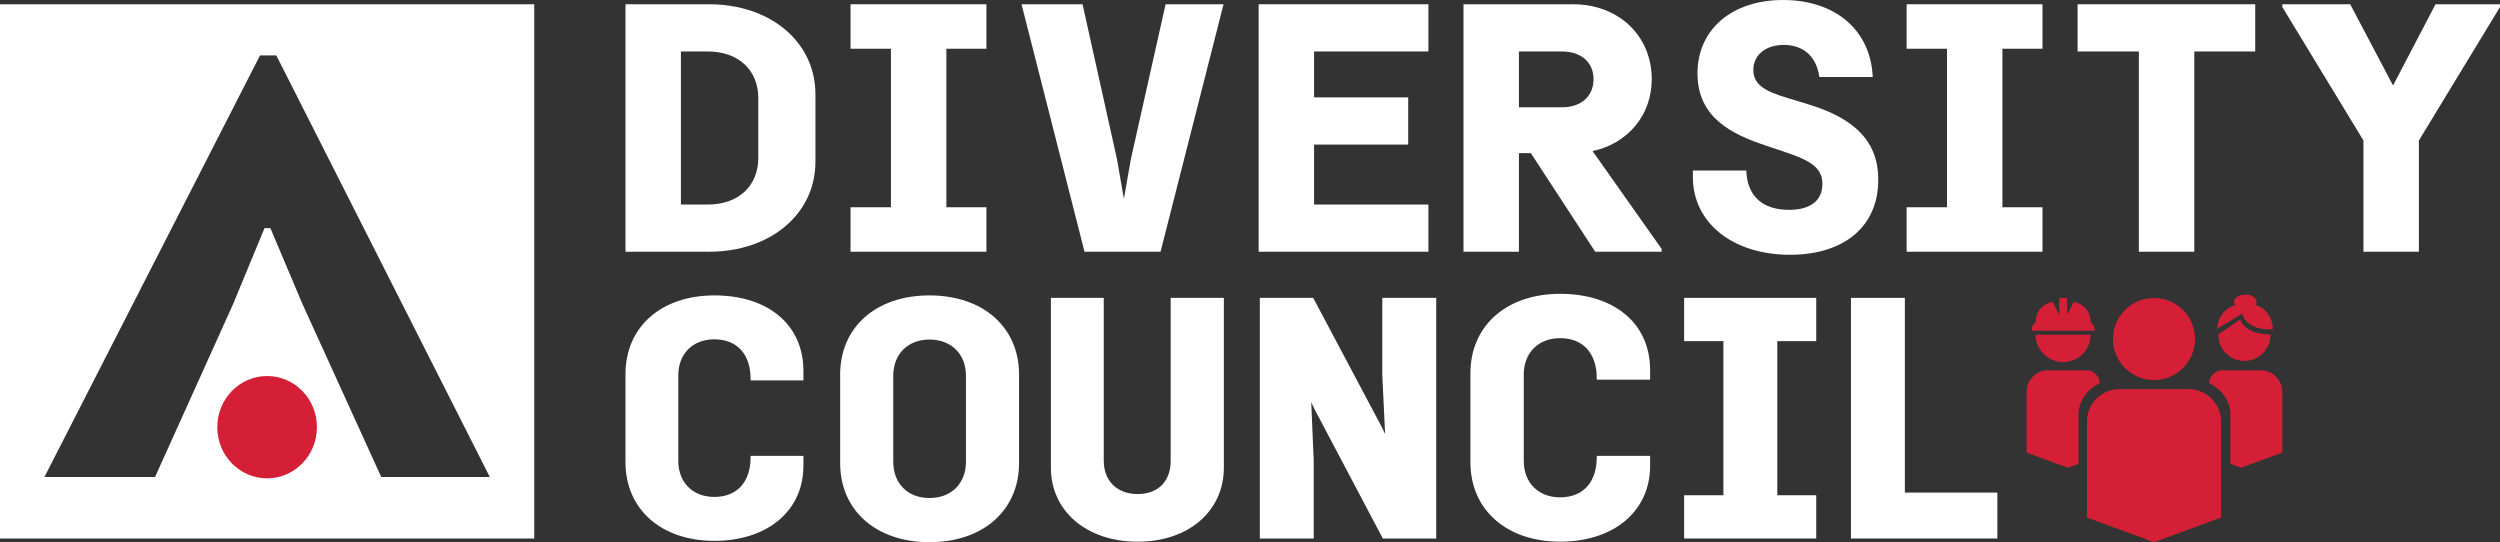<svg version="1.1" preserveAspectRatio="xMinYMin" xmlns="http://www.w3.org/2000/svg" xmlns:xlink="http://www.w3.org/1999/xlink" x="0px" y="0px"
	 viewBox="0 0 938.3 203.48" xml:space="preserve">
<rect x="0" y="0" width="938.3" height="203.48" fill="#333333" stroke="none"/>
<style type="text/css">
	.st0{fill:#FFFFFF;}
	.st1{fill:#D51F36;}
</style>
<g>
	<path class="st0" d="M0,1.6v200.51h200.51V1.6H0z M16.67,179.04L97.59,20.8h6.11l80.14,158.24h-40.75l-29.59-64.98l-12.02-28.43
		h-2.21l-11.75,28.42l-29.33,64.99H16.67z"/>
	<path class="st0" d="M118.96,160.33c0-10.61-8.37-19.2-18.7-19.2c-10.33,0-18.7,8.6-18.7,19.2c0,10.61,8.37,19.2,18.7,19.2
		C110.58,179.53,118.96,170.94,118.96,160.33L118.96,160.33z"/>
</g>
<path class="st1" d="M118.95,160.33c0-10.61-8.37-19.2-18.7-19.2c-10.33,0-18.7,8.6-18.7,19.2c0,10.61,8.37,19.2,18.7,19.2
	C110.58,179.53,118.95,170.93,118.95,160.33L118.95,160.33z"/>
<path class="st0" d="M266.1,1.6h-31.34v92.88h31.34c23.15,0,39.95-14.21,39.95-33.78V35.38C306.05,15.81,289.25,1.6,266.1,1.6z
	 M255.56,19.32h10.03c11.55,0,19.02,6.91,19.02,17.61v22.23c0,10.7-7.47,17.61-19.02,17.61h-10.03V19.32z"/>
<polygon class="st0" points="319.23,18.29 334.39,18.29 334.39,77.79 319.23,77.79 319.23,94.48 370.22,94.48 370.22,77.79 
	355.19,77.79 355.19,18.29 370.22,18.29 370.22,1.6 319.23,1.6 "/>
<polygon class="st0" points="424.41,59.84 421.82,74.63 419.24,59.81 406.39,2 406.3,1.6 383.4,1.6 407.04,94.48 435.58,94.48 
	459.22,1.6 437.47,1.6 "/>
<polygon class="st0" points="472.4,94.48 536.11,94.48 536.11,76.76 493.2,76.76 493.2,54.26 528.53,54.26 528.53,36.55 
	493.2,36.55 493.2,19.32 536.11,19.32 536.11,1.6 472.4,1.6 "/>
<path class="st0" d="M619.93,29.73c0-16.3-12.42-28.13-29.54-28.13h-41.11v92.88h20.8v-37h4.48l24,36.77l0.15,0.23h24.94v-1.05
	l-25.93-36.73C611.04,53.87,619.93,43.12,619.93,29.73z M570.08,19.32h16.19c7.18,0,11.82,4.09,11.82,10.41
	c0,6.4-4.64,10.54-11.82,10.54h-16.19V19.32z"/>
<path class="st0" d="M680.42,39.72c-2.29-0.78-4.55-1.45-6.72-2.09c-8.74-2.58-15.64-4.62-15.64-11.34c0-5.64,4.59-9.43,11.42-9.43
	c7.29,0,12.13,4.23,13.28,11.62l0.07,0.42h20.04l-0.03-0.52C701.86,11.14,688.67,0,669.22,0c-19.21,0-32.12,11.06-32.12,27.53
	c0,16.46,12.56,22.83,26.13,27.26c1.26,0.43,2.48,0.84,3.66,1.23c10.29,3.44,17.1,5.72,17.1,12.94c0,6.32-4.45,9.8-12.53,9.8
	c-9.87,0-15.55-5.08-16.01-14.29L655.43,64h-20.06v2.48c0,17.16,14.99,29.14,36.46,29.14c20.42,0,33.11-10.74,33.11-28.03
	C704.94,59.02,702.4,46.79,680.42,39.72z"/>
<polygon class="st0" points="715.59,18.29 730.75,18.29 730.75,77.79 715.59,77.79 715.59,94.48 766.58,94.48 766.58,77.79 
	751.55,77.79 751.55,18.29 766.58,18.29 766.58,1.6 715.59,1.6 "/>
<polygon class="st0" points="779.76,19.32 802.76,19.32 802.76,94.48 823.56,94.48 823.56,19.32 846.43,19.32 846.43,1.6 
	779.76,1.6 "/>
<polygon class="st0" points="914.1,1.6 898.16,32.09 882.08,1.6 856.6,1.6 856.6,2.64 887.05,52.74 887.05,94.48 907.85,94.48 
	907.85,52.74 938.23,2.76 938.3,2.64 938.3,1.6 "/>
<path class="st0" d="M268.09,110.87c-19.94,0-33.33,11.86-33.33,29.51v33.1c0,17.65,13.39,29.51,33.33,29.51
	c20.01,0,33.45-11.33,33.45-28.19v-3.7h-19.82v0.47c0,9.35-5.09,14.94-13.63,14.94c-8.08,0-13.51-5.43-13.51-13.51v-32.14
	c0-8.08,5.43-13.51,13.51-13.51c8.53,0,13.63,5.58,13.63,14.94v0.47h19.82v-3.58C301.54,121.98,288.41,110.87,268.09,110.87z"/>
<path class="st0" d="M348.84,110.87c-20.04,0-33.51,11.92-33.51,29.67v33.28c0,17.75,13.47,29.67,33.51,29.67
	c20.12,0,33.63-11.92,33.63-29.67v-33.28C382.47,122.79,368.96,110.87,348.84,110.87z M335.26,141.02c0-8.12,5.46-13.58,13.58-13.58
	c8.19,0,13.7,5.46,13.7,13.58v32.32c0,8.12-5.51,13.58-13.7,13.58c-8.12,0-13.58-5.46-13.58-13.58V141.02z"/>
<path class="st0" d="M439.39,172.93c0,7.71-4.74,12.5-12.38,12.5c-7.74,0-12.75-4.91-12.75-12.5V111.8h-19.84v63.7
	c0,16.37,13.4,27.81,32.58,27.81c19.04,0,32.34-11.43,32.34-27.81v-63.7h-19.96V172.93z"/>
<polygon class="st0" points="518.81,140.93 519.86,162.92 518.74,160.53 493.01,112.06 492.87,111.8 472.84,111.8 472.84,202.11 
	493.06,202.11 493.06,172.88 492.13,150.97 493.26,153.37 519,202.11 539.04,202.11 539.04,111.8 518.81,111.8 "/>
<path class="st0" d="M585.54,110.28c-20.13,0-33.66,11.98-33.66,29.8v33.42c0,17.82,13.53,29.8,33.66,29.8
	c20.2,0,33.78-11.44,33.78-28.47v-3.74H599.3v0.48c0,9.45-5.14,15.09-13.76,15.09c-8.16,0-13.64-5.48-13.64-13.64v-32.46
	c0-8.16,5.48-13.64,13.64-13.64c8.62,0,13.76,5.64,13.76,15.09v0.48h20.02v-3.61C619.32,121.51,606.06,110.28,585.54,110.28z"/>
<polygon class="st0" points="632.09,128.03 646.83,128.03 646.83,185.88 632.09,185.88 632.09,202.11 681.67,202.11 681.67,185.88 
	667.06,185.88 667.06,128.03 681.67,128.03 681.67,111.8 632.09,111.8 "/>
<polygon class="st0" points="714.93,184.88 714.93,111.8 694.7,111.8 694.7,202.11 749.65,202.11 749.65,184.88 "/>
<g>
	<g>
		<g>
			<path class="st1" d="M833.61,194.24v-36.1c0-6.64-5.44-12.08-12.08-12.08h-26.16c-6.64,0-12.08,5.44-12.08,12.08v36.1l25.16,9.24
				L833.61,194.24z"/>
			<circle class="st1" cx="808.44" cy="127.24" r="15.4"/>
		</g>
		<path class="st1" d="M780.11,154.92c0.34-5.22,3.91-9.18,7.94-11.09c-0.1-3.79-3.93-4.85-3.93-4.85h-15.71
			c-4.21,0-7.79,3.82-7.79,8.03v22.85c0,0,12.92,4.74,15.49,5.69c0.86-0.32,2.65-0.97,4-1.47V154.92z"/>
		<path class="st1" d="M837.11,154.92c-0.34-5.22-3.91-9.18-7.94-11.09c0.1-3.79,3.93-4.85,3.93-4.85h15.71
			c4.21,0,7.79,3.82,7.79,8.03v22.85c0,0-12.92,4.74-15.49,5.69c-0.86-0.32-2.65-0.97-4-1.47V154.92z"/>
	</g>
	<path class="st1" d="M784.68,125.61c0,5.67-4.66,10.31-10.34,10.31c-5.68,0-10.33-4.65-10.33-10.31H784.68z"/>
	<path class="st1" d="M784.68,121.19c0-7.08-6.41-7.87-6.41-7.87l-2.45,4.92v-6.4h-2.95v6.4l-2.45-4.92c0,0-6.41,0.79-6.41,7.87
		c0,0-1.48,0.29-1.48,2.95h23.63C786.15,121.48,784.68,121.19,784.68,121.19z"/>
	<g>
		<path class="st1" d="M840.83,119.86l-8.21,5.63c0,0.08-0.01,0.15-0.01,0.23c0,5.38,4.37,9.75,9.75,9.75s9.82-4.39,9.82-9.77
			c0-0.04,0-0.12,0-0.16C841.72,125.41,840.83,119.86,840.83,119.86z"/>
	</g>
	<path class="st1" d="M852.99,123.6c-8.8,0.5-11.45-4.57-11.33-5.94l-9.55,5.75c0.47-5.71,4.05-8.03,6.83-8.94
		c-0.28-0.36-0.43-0.76-0.43-1.18c0-1.5,1.9-2.72,4.23-2.72c2.34,0,4.22,1.22,4.22,2.72c0,0.41-0.14,0.79-0.39,1.14
		C853.07,116.47,853.17,123.59,852.99,123.6z"/>
</g>
</svg>
